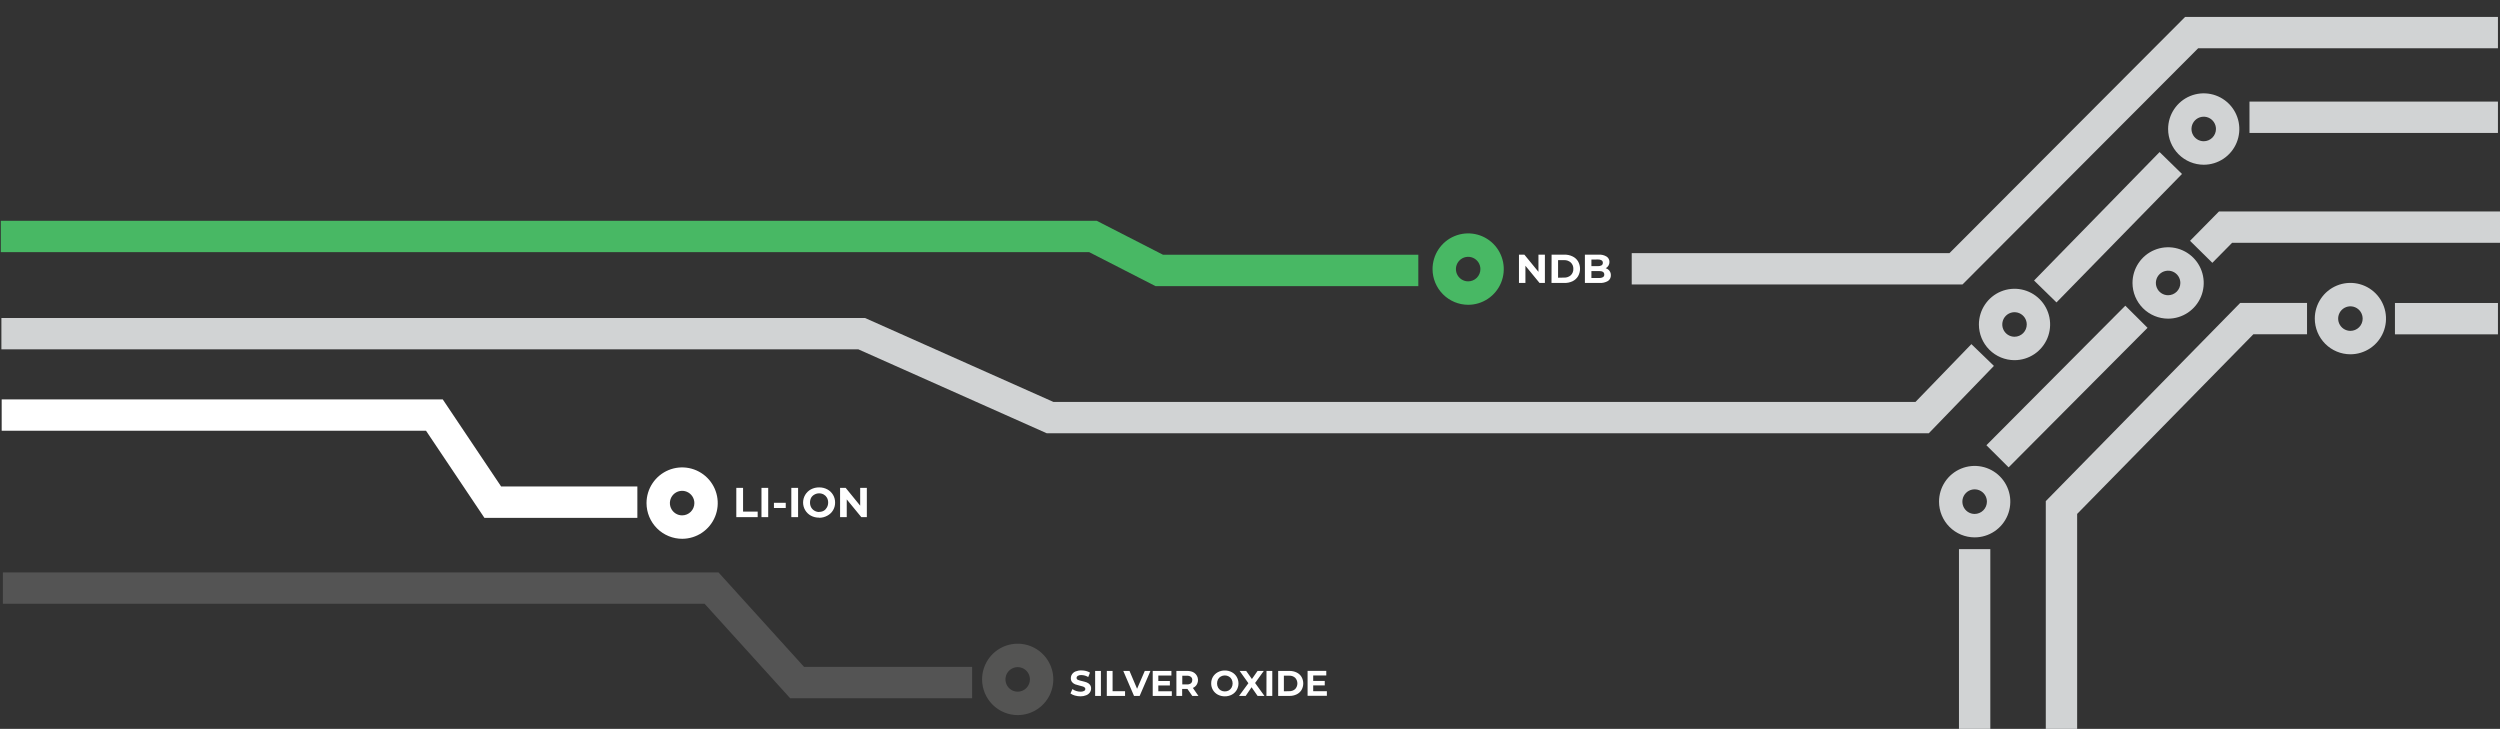 <svg width="319" height="93" viewBox="0 0 319 93" fill="none" xmlns="http://www.w3.org/2000/svg">
<rect x="0" y="0" width="319" height="93" fill="#333333" stroke="none"/>
<g clip-path="url(#clip0)">
<path d="M0.104 30.172H86.519H139.459L147.922 34.508H180.977" stroke="#48B864" stroke-width="4"/>
<path d="M0.215 52.963H55.428L62.878 64.077H81.327" stroke="white" stroke-width="4" stroke-miterlimit="10"/>
<path d="M252.508 41.403C252.508 40.502 252.775 39.621 253.274 38.872C253.773 38.123 254.483 37.539 255.313 37.194C256.144 36.85 257.057 36.759 257.939 36.935C258.82 37.111 259.63 37.545 260.265 38.182C260.901 38.819 261.333 39.63 261.509 40.514C261.684 41.398 261.594 42.313 261.25 43.146C260.906 43.978 260.324 44.689 259.577 45.19C258.829 45.69 257.951 45.957 257.052 45.957C255.847 45.957 254.691 45.477 253.839 44.623C252.987 43.769 252.508 42.611 252.508 41.403V41.403ZM258.614 41.403C258.614 41.093 258.523 40.79 258.351 40.532C258.179 40.275 257.935 40.074 257.65 39.956C257.365 39.837 257.05 39.806 256.747 39.867C256.444 39.927 256.166 40.076 255.947 40.295C255.729 40.514 255.58 40.793 255.52 41.097C255.46 41.401 255.49 41.716 255.609 42.002C255.727 42.288 255.927 42.533 256.184 42.705C256.441 42.877 256.743 42.969 257.052 42.969C257.466 42.968 257.863 42.802 258.156 42.509C258.448 42.215 258.613 41.818 258.614 41.403V41.403Z" fill="#D1D3D4"/>
<path d="M276.651 16.461C276.652 15.56 276.919 14.68 277.419 13.932C277.919 13.183 278.628 12.6 279.459 12.256C280.289 11.912 281.203 11.822 282.084 11.998C282.965 12.174 283.774 12.608 284.409 13.246C285.044 13.883 285.477 14.694 285.652 15.578C285.827 16.461 285.736 17.377 285.392 18.209C285.048 19.041 284.466 19.752 283.719 20.253C282.972 20.753 282.093 21.02 281.195 21.02C279.99 21.018 278.835 20.537 277.983 19.682C277.131 18.827 276.652 17.669 276.651 16.461V16.461ZM282.757 16.461C282.758 16.151 282.667 15.848 282.496 15.59C282.325 15.332 282.081 15.13 281.796 15.011C281.51 14.892 281.196 14.861 280.893 14.921C280.589 14.98 280.311 15.129 280.092 15.348C279.873 15.567 279.724 15.846 279.663 16.15C279.602 16.454 279.633 16.769 279.751 17.055C279.869 17.342 280.07 17.587 280.327 17.759C280.584 17.931 280.886 18.023 281.195 18.023C281.608 18.022 282.004 17.857 282.297 17.565C282.59 17.272 282.755 16.875 282.757 16.461V16.461Z" fill="#D1D3D4"/>
<path d="M247.42 64.01C247.42 63.108 247.687 62.227 248.187 61.477C248.687 60.727 249.398 60.143 250.229 59.798C251.06 59.453 251.975 59.363 252.857 59.539C253.739 59.715 254.549 60.15 255.185 60.788C255.821 61.426 256.254 62.239 256.429 63.123C256.604 64.008 256.513 64.924 256.169 65.757C255.824 66.59 255.24 67.302 254.492 67.802C253.743 68.303 252.864 68.57 251.964 68.569C250.759 68.567 249.604 68.086 248.752 67.231C247.9 66.376 247.421 65.218 247.42 64.01V64.01ZM253.53 64.01C253.53 63.7 253.439 63.396 253.267 63.138C253.094 62.88 252.85 62.678 252.564 62.559C252.277 62.441 251.962 62.41 251.659 62.47C251.355 62.531 251.076 62.68 250.857 62.9C250.638 63.119 250.488 63.399 250.428 63.704C250.368 64.008 250.399 64.324 250.517 64.611C250.636 64.898 250.836 65.143 251.094 65.316C251.352 65.488 251.654 65.58 251.964 65.58C252.379 65.579 252.777 65.413 253.071 65.119C253.364 64.825 253.529 64.426 253.53 64.01Z" fill="#D1D3D4"/>
<path d="M272.107 36.106C272.107 35.205 272.374 34.324 272.873 33.575C273.372 32.826 274.082 32.242 274.912 31.898C275.742 31.553 276.656 31.463 277.537 31.638C278.419 31.814 279.228 32.248 279.864 32.885C280.499 33.522 280.932 34.334 281.107 35.217C281.283 36.101 281.193 37.016 280.849 37.849C280.505 38.681 279.923 39.392 279.175 39.893C278.428 40.393 277.55 40.66 276.651 40.66C275.447 40.658 274.292 40.178 273.44 39.324C272.589 38.47 272.109 37.313 272.107 36.106ZM278.213 36.106C278.213 35.796 278.122 35.493 277.95 35.236C277.778 34.978 277.534 34.777 277.249 34.659C276.963 34.54 276.649 34.509 276.346 34.57C276.043 34.63 275.765 34.779 275.546 34.998C275.328 35.217 275.179 35.496 275.119 35.8C275.058 36.104 275.089 36.419 275.208 36.705C275.326 36.991 275.526 37.236 275.783 37.408C276.04 37.58 276.342 37.672 276.651 37.672C277.065 37.671 277.462 37.505 277.755 37.212C278.047 36.918 278.212 36.521 278.213 36.106V36.106Z" fill="#D1D3D4"/>
<path d="M295.367 40.653C295.367 39.752 295.633 38.871 296.133 38.122C296.632 37.373 297.342 36.789 298.172 36.444C299.002 36.1 299.916 36.009 300.797 36.185C301.679 36.361 302.488 36.795 303.124 37.432C303.759 38.069 304.192 38.88 304.367 39.764C304.543 40.648 304.453 41.563 304.109 42.396C303.765 43.228 303.182 43.939 302.435 44.44C301.688 44.94 300.809 45.207 299.911 45.207C298.706 45.205 297.552 44.725 296.7 43.871C295.848 43.017 295.369 41.86 295.367 40.653V40.653ZM301.473 40.653C301.473 40.343 301.381 40.04 301.21 39.782C301.038 39.525 300.794 39.324 300.509 39.206C300.223 39.087 299.909 39.056 299.606 39.117C299.303 39.177 299.025 39.326 298.806 39.545C298.588 39.764 298.439 40.043 298.378 40.347C298.318 40.651 298.349 40.966 298.467 41.252C298.586 41.538 298.786 41.783 299.043 41.955C299.3 42.127 299.602 42.219 299.911 42.219C300.116 42.219 300.32 42.179 300.51 42.1C300.7 42.022 300.873 41.907 301.018 41.761C301.164 41.616 301.279 41.443 301.358 41.253C301.436 41.062 301.477 40.858 301.477 40.653H301.473Z" fill="#D1D3D4"/>
<path d="M182.793 34.336C182.793 33.435 183.06 32.555 183.559 31.806C184.059 31.056 184.768 30.473 185.598 30.128C186.429 29.783 187.342 29.693 188.224 29.869C189.105 30.044 189.915 30.478 190.55 31.115C191.186 31.752 191.618 32.564 191.794 33.447C191.969 34.331 191.879 35.247 191.535 36.079C191.191 36.911 190.609 37.623 189.862 38.123C189.114 38.624 188.236 38.891 187.337 38.891C186.133 38.889 184.978 38.408 184.127 37.554C183.275 36.701 182.796 35.544 182.793 34.336ZM188.9 34.336C188.9 34.026 188.808 33.724 188.636 33.466C188.465 33.209 188.221 33.008 187.935 32.889C187.65 32.771 187.336 32.74 187.032 32.8C186.729 32.861 186.451 33.01 186.233 33.229C186.014 33.448 185.865 33.727 185.805 34.031C185.745 34.334 185.776 34.649 185.894 34.935C186.012 35.222 186.212 35.466 186.469 35.638C186.726 35.81 187.028 35.902 187.337 35.902C187.752 35.902 188.149 35.737 188.442 35.444C188.735 35.15 188.9 34.752 188.9 34.336V34.336Z" fill="#48B864"/>
<path d="M82.496 64.195C82.496 63.295 82.762 62.416 83.26 61.667C83.758 60.918 84.467 60.335 85.296 59.989C86.125 59.644 87.038 59.553 87.919 59.727C88.799 59.901 89.609 60.333 90.245 60.968C90.882 61.603 91.316 62.412 91.493 63.295C91.671 64.177 91.584 65.092 91.243 65.925C90.902 66.757 90.323 67.47 89.578 67.973C88.834 68.476 87.957 68.746 87.059 68.75C86.461 68.752 85.869 68.635 85.316 68.407C84.763 68.179 84.26 67.844 83.836 67.421C83.412 66.998 83.076 66.495 82.846 65.942C82.615 65.388 82.497 64.795 82.496 64.195V64.195ZM88.602 64.195C88.602 63.885 88.51 63.581 88.337 63.323C88.164 63.065 87.919 62.865 87.633 62.747C87.346 62.629 87.031 62.599 86.727 62.661C86.424 62.723 86.145 62.874 85.928 63.095C85.71 63.316 85.563 63.597 85.505 63.902C85.447 64.207 85.481 64.523 85.602 64.809C85.723 65.094 85.926 65.338 86.186 65.507C86.445 65.677 86.749 65.766 87.059 65.761C87.47 65.756 87.862 65.589 88.151 65.296C88.44 65.003 88.602 64.607 88.602 64.195V64.195Z" fill="white"/>
<path d="M125.314 86.692C125.314 85.791 125.581 84.91 126.08 84.161C126.58 83.412 127.289 82.828 128.119 82.483C128.95 82.139 129.863 82.049 130.745 82.224C131.626 82.4 132.436 82.834 133.071 83.471C133.707 84.108 134.139 84.919 134.315 85.803C134.49 86.686 134.4 87.602 134.056 88.435C133.712 89.267 133.13 89.978 132.383 90.479C131.635 90.979 130.757 91.246 129.858 91.246C128.654 91.244 127.499 90.764 126.648 89.91C125.796 89.056 125.317 87.899 125.314 86.692V86.692ZM131.421 86.692C131.421 86.382 131.329 86.079 131.157 85.822C130.986 85.564 130.742 85.363 130.456 85.245C130.171 85.126 129.857 85.095 129.553 85.156C129.25 85.216 128.972 85.365 128.754 85.584C128.535 85.803 128.386 86.082 128.326 86.386C128.266 86.69 128.297 87.005 128.415 87.291C128.533 87.577 128.733 87.822 128.99 87.994C129.247 88.166 129.549 88.258 129.858 88.258C130.272 88.257 130.669 88.091 130.962 87.798C131.255 87.504 131.42 87.107 131.421 86.692V86.692Z" fill="#545453"/>
<path d="M197.129 32.492V36.106H196.445L194.644 33.91V36.106H193.821V32.492H194.509L196.306 34.688V32.492H197.129ZM197.983 32.492H199.621C199.98 32.484 200.336 32.562 200.659 32.719C200.949 32.855 201.192 33.074 201.359 33.349C201.525 33.637 201.613 33.965 201.613 34.299C201.613 34.633 201.525 34.961 201.359 35.249C201.191 35.525 200.948 35.746 200.659 35.887C200.335 36.039 199.979 36.114 199.621 36.106H197.972L197.983 32.492ZM199.574 35.421C199.889 35.437 200.198 35.33 200.436 35.122C200.545 35.015 200.63 34.886 200.685 34.744C200.741 34.602 200.766 34.45 200.758 34.297C200.764 34.149 200.738 34.001 200.682 33.864C200.627 33.727 200.543 33.603 200.436 33.5C200.32 33.394 200.183 33.313 200.035 33.26C199.887 33.208 199.73 33.185 199.574 33.193H198.81V35.437L199.574 35.421ZM204.885 34.225C205.077 34.282 205.247 34.397 205.37 34.556C205.49 34.72 205.551 34.919 205.545 35.122C205.551 35.266 205.52 35.408 205.455 35.537C205.39 35.665 205.294 35.775 205.175 35.855C204.849 36.043 204.476 36.13 204.101 36.106H202.233V32.492H203.998C204.352 32.469 204.705 32.557 205.008 32.743C205.121 32.818 205.214 32.92 205.276 33.041C205.339 33.162 205.37 33.296 205.366 33.432C205.368 33.598 205.323 33.762 205.234 33.903C205.152 34.039 205.033 34.15 204.893 34.225H204.885ZM203.064 33.121V33.962H203.895C204.058 33.973 204.221 33.935 204.364 33.855C204.416 33.819 204.458 33.771 204.486 33.714C204.513 33.658 204.526 33.595 204.523 33.532C204.527 33.47 204.514 33.408 204.486 33.353C204.458 33.297 204.416 33.251 204.364 33.217C204.221 33.136 204.058 33.099 203.895 33.109L203.064 33.121ZM204.038 35.477C204.21 35.488 204.382 35.451 204.535 35.369C204.59 35.334 204.636 35.284 204.666 35.225C204.696 35.166 204.71 35.1 204.706 35.034C204.706 34.731 204.483 34.584 204.038 34.584H203.064V35.477H204.038Z" fill="white"/>
<path d="M93.953 62.255H94.815V65.284H96.68V65.989H93.953V62.255ZM97.165 62.255H98.023V65.989H97.165V62.255ZM98.755 64.156H100.261V64.822H98.755V64.156ZM100.973 62.255H101.836V65.989H100.973V62.255ZM104.523 66.053C104.158 66.058 103.797 65.972 103.474 65.802C103.171 65.638 102.919 65.396 102.743 65.1C102.567 64.805 102.474 64.467 102.474 64.122C102.474 63.778 102.567 63.44 102.743 63.144C102.919 62.849 103.171 62.606 103.474 62.443C103.797 62.273 104.158 62.187 104.523 62.192C104.886 62.186 105.244 62.273 105.565 62.443C105.868 62.605 106.121 62.847 106.297 63.144C106.472 63.441 106.562 63.78 106.558 64.124C106.564 64.469 106.475 64.808 106.299 65.105C106.123 65.401 105.869 65.642 105.565 65.802C105.242 65.98 104.879 66.072 104.511 66.069L104.523 66.053ZM104.523 65.316C104.731 65.32 104.937 65.269 105.119 65.168C105.287 65.064 105.424 64.917 105.517 64.742C105.622 64.553 105.675 64.34 105.672 64.124C105.675 63.907 105.622 63.693 105.517 63.503C105.422 63.337 105.285 63.199 105.119 63.104C104.937 63.002 104.732 62.949 104.523 62.949C104.314 62.949 104.109 63.002 103.927 63.104C103.753 63.197 103.607 63.334 103.505 63.503C103.405 63.694 103.354 63.908 103.358 64.124C103.354 64.34 103.405 64.552 103.505 64.742C103.605 64.919 103.751 65.067 103.927 65.168C104.104 65.272 104.306 65.329 104.511 65.332L104.523 65.316ZM110.609 62.255V65.989H109.906L108.045 63.722V65.989H107.194V62.255H107.91L109.759 64.523V62.255H110.609Z" fill="white"/>
<path d="M137.888 88.851C137.64 88.853 137.394 88.819 137.156 88.752C136.954 88.698 136.762 88.607 136.592 88.485L136.842 87.927C136.99 88.033 137.154 88.115 137.327 88.17C137.51 88.229 137.7 88.26 137.892 88.261C138.048 88.265 138.202 88.23 138.341 88.158C138.386 88.133 138.423 88.097 138.449 88.052C138.474 88.008 138.488 87.958 138.488 87.907C138.489 87.87 138.481 87.834 138.465 87.802C138.45 87.769 138.426 87.741 138.397 87.719C138.331 87.663 138.253 87.621 138.17 87.596C138.083 87.568 137.955 87.532 137.8 87.496C137.598 87.451 137.399 87.394 137.204 87.325C137.05 87.266 136.914 87.171 136.806 87.046C136.689 86.903 136.63 86.721 136.639 86.536C136.638 86.358 136.691 86.185 136.791 86.038C136.901 85.875 137.057 85.748 137.24 85.675C137.475 85.582 137.726 85.537 137.979 85.544C138.18 85.543 138.38 85.567 138.575 85.615C138.755 85.66 138.926 85.731 139.084 85.827L138.858 86.388C138.591 86.229 138.286 86.142 137.975 86.137C137.816 86.126 137.658 86.161 137.518 86.237C137.474 86.265 137.437 86.304 137.411 86.35C137.385 86.396 137.372 86.447 137.371 86.5C137.371 86.554 137.387 86.606 137.418 86.65C137.448 86.695 137.492 86.728 137.542 86.747C137.71 86.816 137.884 86.868 138.063 86.903C138.265 86.948 138.464 87.005 138.659 87.074C138.813 87.129 138.95 87.224 139.056 87.349C139.174 87.489 139.233 87.668 139.223 87.851C139.225 88.03 139.171 88.206 139.068 88.353C138.955 88.513 138.797 88.636 138.615 88.708C138.385 88.804 138.137 88.853 137.888 88.851V88.851ZM139.74 85.611H140.476V88.799H139.74V85.611ZM141.231 85.611H141.966V88.198H143.557V88.799H141.227L141.231 85.611ZM146.796 85.611L145.421 88.799H144.701L143.33 85.611H144.125L145.091 87.887L146.073 85.611H146.796ZM149.524 88.206V88.799H147.087V85.611H149.472V86.201H147.802V86.895H149.277V87.468H147.802V88.206H149.524ZM152.135 88.799L151.519 87.911H150.843V88.799H150.108V85.611H151.483C151.734 85.606 151.983 85.654 152.215 85.751C152.36 85.819 152.489 85.917 152.594 86.039C152.698 86.161 152.776 86.304 152.821 86.458C152.866 86.612 152.878 86.774 152.855 86.933C152.833 87.092 152.777 87.245 152.692 87.381C152.575 87.559 152.408 87.698 152.211 87.779L152.922 88.803L152.135 88.799ZM152.135 86.767C152.139 86.692 152.125 86.617 152.095 86.548C152.066 86.479 152.021 86.418 151.964 86.369C151.818 86.263 151.639 86.212 151.46 86.225H150.859V87.333H151.46C151.639 87.346 151.818 87.295 151.964 87.189C152.022 87.136 152.067 87.071 152.095 86.997C152.123 86.924 152.134 86.845 152.127 86.767H152.135ZM156.29 88.851C155.979 88.855 155.672 88.782 155.395 88.64C155.136 88.502 154.919 88.296 154.77 88.043C154.62 87.789 154.544 87.5 154.548 87.205C154.544 86.909 154.621 86.617 154.771 86.361C154.923 86.112 155.139 85.909 155.395 85.771C155.671 85.625 155.978 85.551 156.29 85.556C156.6 85.551 156.906 85.625 157.18 85.771C157.437 85.907 157.651 86.111 157.8 86.361C157.951 86.616 158.031 86.908 158.031 87.205C158.031 87.503 157.951 87.794 157.8 88.05C157.651 88.3 157.437 88.504 157.18 88.64C156.903 88.784 156.594 88.857 156.282 88.851H156.29ZM156.29 88.226C156.467 88.227 156.642 88.183 156.798 88.098C156.948 88.011 157.071 87.885 157.152 87.731C157.238 87.569 157.283 87.388 157.283 87.203C157.283 87.019 157.238 86.838 157.152 86.675C157.072 86.524 156.949 86.399 156.798 86.317C156.643 86.231 156.467 86.185 156.29 86.185C156.112 86.185 155.937 86.231 155.781 86.317C155.63 86.4 155.506 86.524 155.423 86.675C155.339 86.839 155.296 87.02 155.296 87.203C155.296 87.387 155.339 87.568 155.423 87.731C155.507 87.884 155.63 88.011 155.781 88.098C155.934 88.182 156.107 88.226 156.282 88.226H156.29ZM160.468 88.799L159.7 87.692L158.949 88.799H158.102L159.295 87.177L158.178 85.611H159.013L159.744 86.644L160.464 85.611H161.259L160.15 87.15L161.342 88.799H160.468ZM161.605 85.611H162.344V88.799H161.597L161.605 85.611ZM163.095 85.611H164.542C164.857 85.606 165.169 85.674 165.453 85.811C165.709 85.932 165.925 86.126 166.073 86.369C166.219 86.623 166.295 86.912 166.295 87.205C166.295 87.499 166.219 87.787 166.073 88.042C165.924 88.284 165.708 88.478 165.453 88.6C165.169 88.737 164.857 88.805 164.542 88.799H163.095V85.611ZM164.503 88.194C164.781 88.209 165.054 88.113 165.262 87.927C165.445 87.731 165.547 87.474 165.547 87.205C165.547 86.937 165.445 86.679 165.262 86.484C165.054 86.298 164.781 86.202 164.503 86.217H163.823V88.21L164.503 88.194ZM169.309 88.194V88.787H166.848V85.599H169.233V86.189H167.564V86.883H169.038V87.456H167.564V88.194H169.309Z" fill="white"/>
<path d="M287.034 14.963H318.737" stroke="#D1D3D4" stroke-width="4" stroke-miterlimit="10"/>
<path d="M260.976 37.191L276.993 20.801" stroke="#D1D3D4" stroke-width="4" stroke-miterlimit="10"/>
<path d="M0.179 42.578H109.957L133.992 53.286H245.265L252.986 45.3" stroke="#D1D3D4" stroke-width="4" stroke-miterlimit="10"/>
<path d="M208.208 34.299H249.583L279.653 4.16H318.738" stroke="#D1D3D4" stroke-width="4" stroke-miterlimit="10"/>
<path d="M280.872 32.133L283.977 28.984H319" stroke="#D1D3D4" stroke-width="4" stroke-miterlimit="10"/>
<path d="M254.882 58.223L272.608 40.418" stroke="#D1D3D4" stroke-width="4" stroke-miterlimit="10"/>
<path d="M251.964 93.195V70.07" stroke="#D1D3D4" stroke-width="4" stroke-miterlimit="10"/>
<path d="M263.043 93.288V64.76L286.688 40.654H294.377" stroke="#D1D3D4" stroke-width="4" stroke-miterlimit="10"/>
<path d="M305.595 40.662H318.738" stroke="#D1D3D4" stroke-width="4" stroke-miterlimit="10"/>
<path d="M0.368 75.039H90.792L101.712 87.095H124.042" stroke="#545454" stroke-width="4"/>
</g>
<defs>
<clipPath id="clip0">
<rect width="319" height="93" fill="white"/>
</clipPath>
</defs>
</svg>
